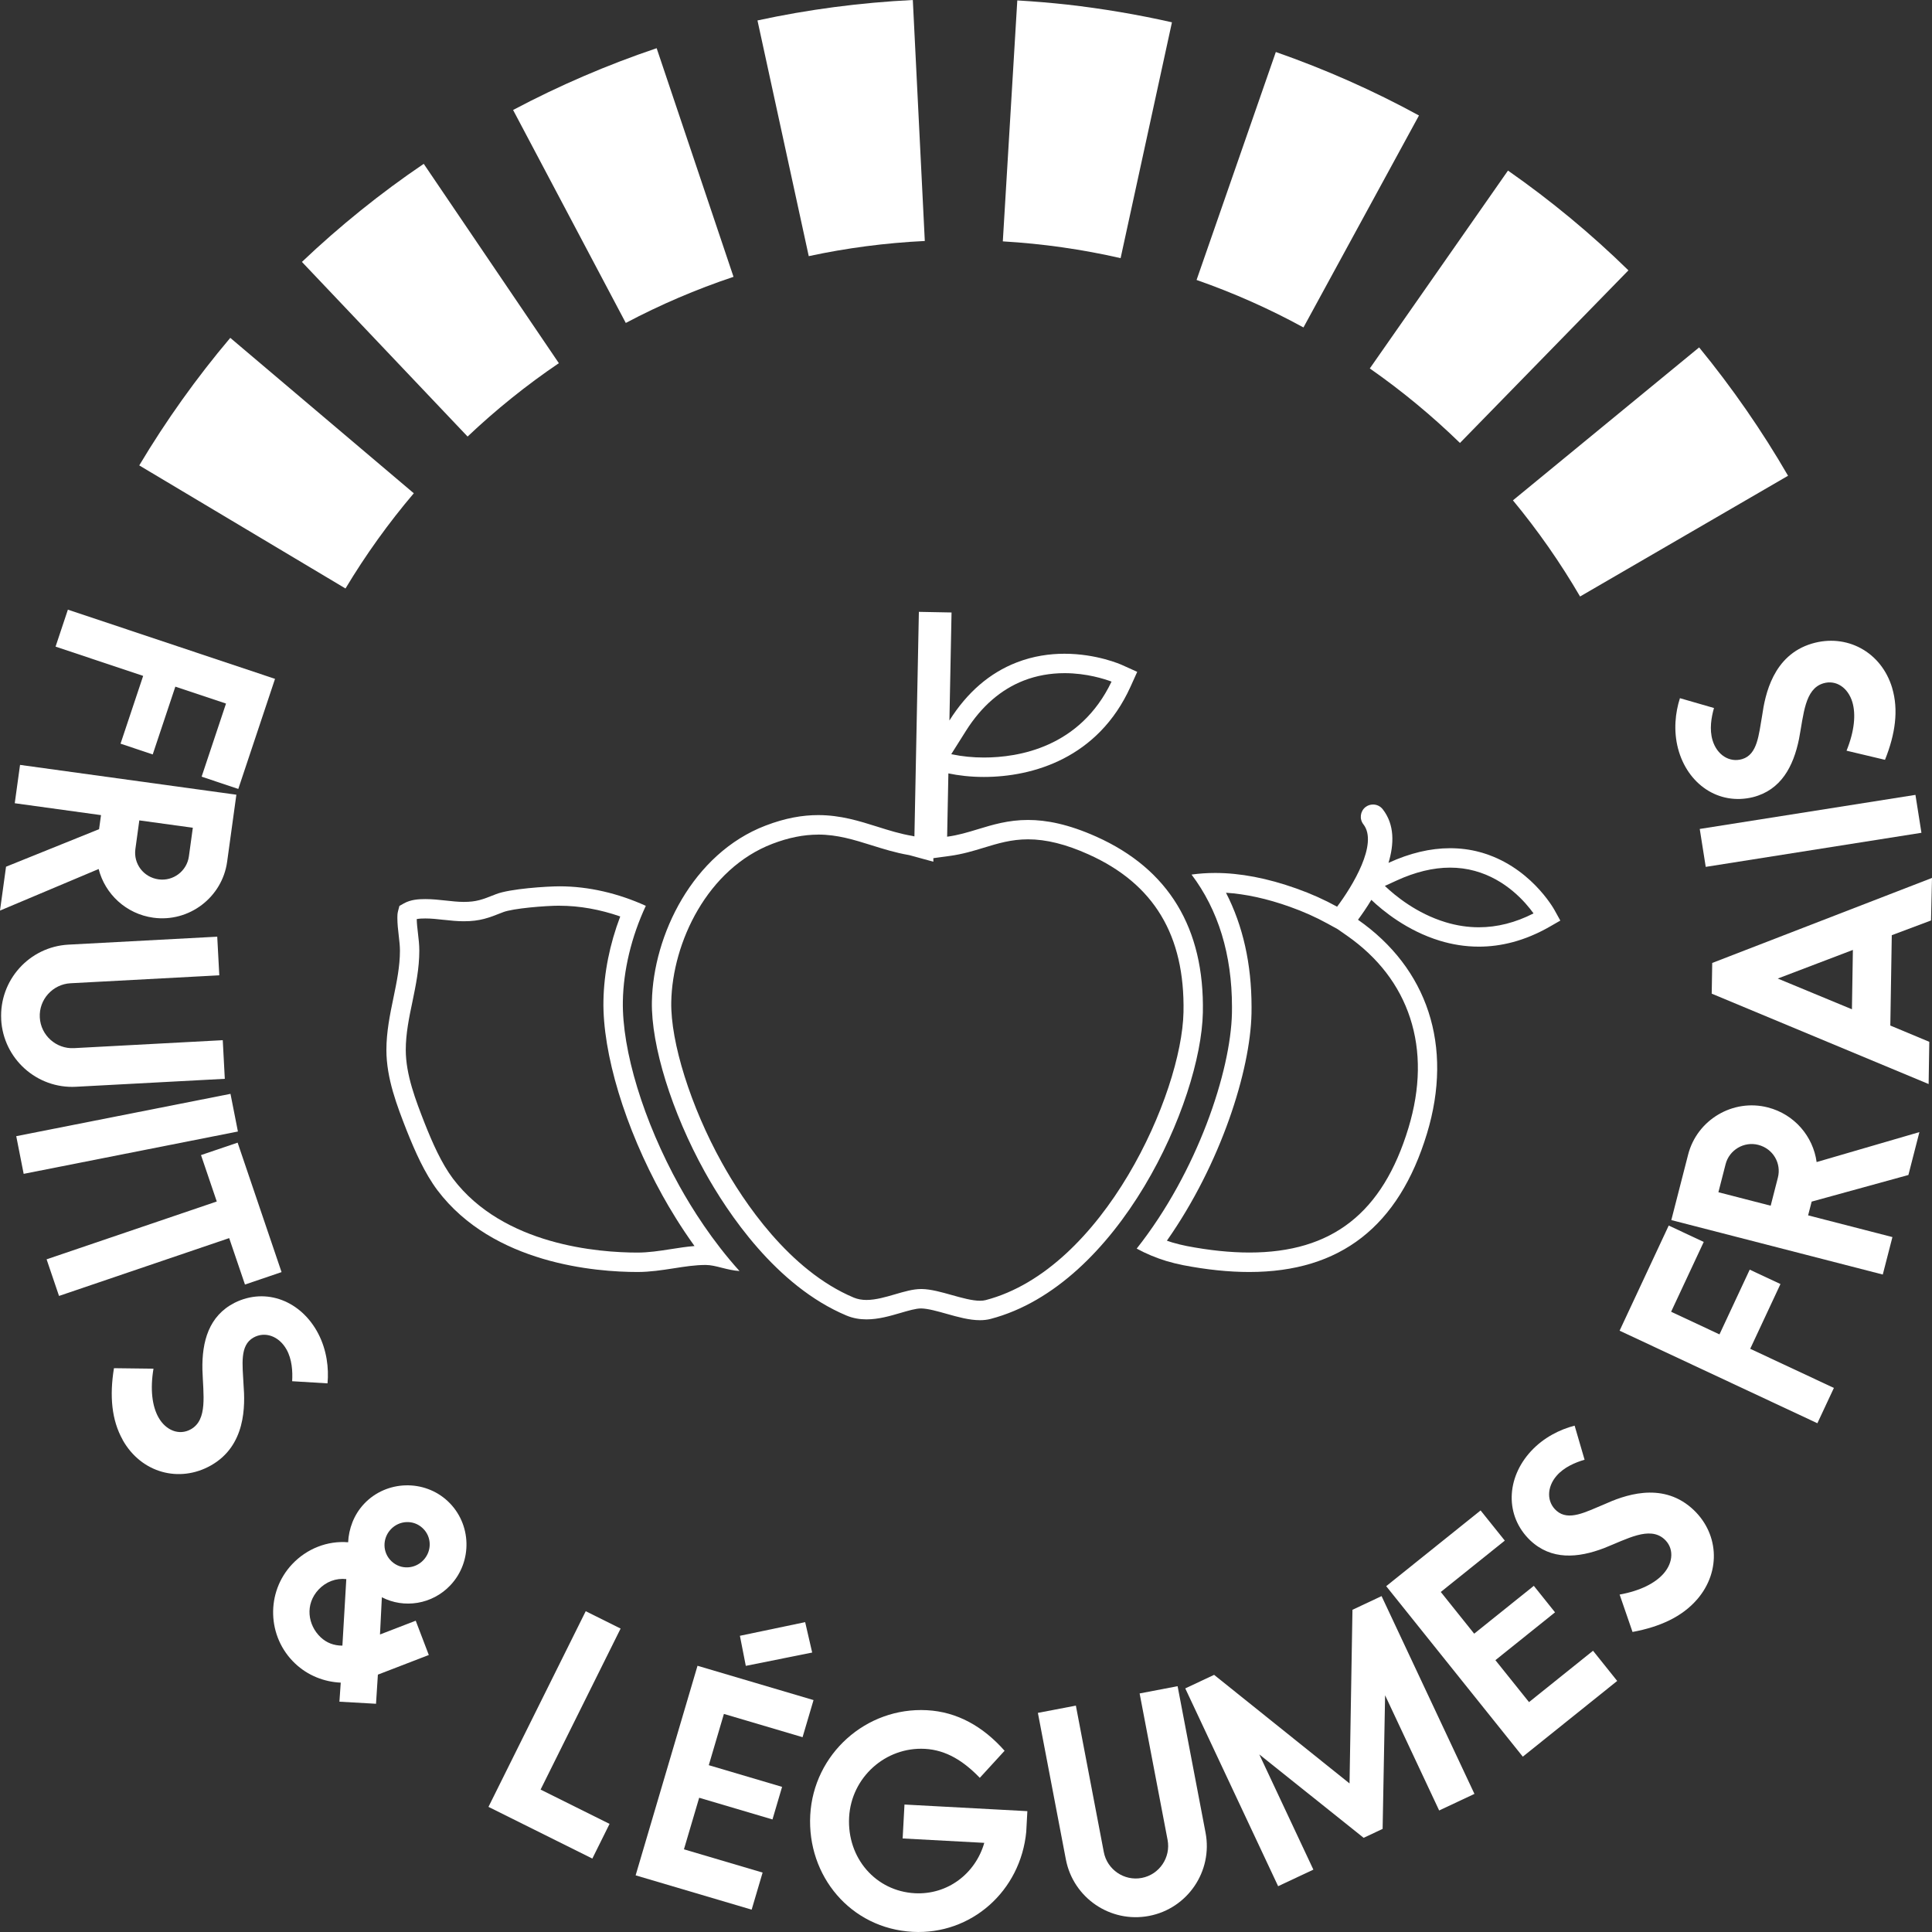 <svg width="120" height="120" viewBox="0 0 120 120" fill="none" xmlns="http://www.w3.org/2000/svg">
<rect x="0" y="0" width="120" height="120" fill="#333333" stroke="none"/>
<path d="M34.711 22.557L26.319 10.176C23.637 11.993 21.094 14.044 18.753 16.268L29.043 27.115C30.805 25.446 32.7 23.921 34.713 22.557H34.711Z" fill="white"/>
<path d="M57.441 14.966L56.697 0C53.407 0.164 50.183 0.59 47.048 1.27L50.233 15.91C52.576 15.405 54.985 15.087 57.443 14.968L57.441 14.966Z" fill="white"/>
<path d="M45.56 17.194L40.786 2.994L40.76 3.003C37.712 4.03 34.725 5.318 31.869 6.831L38.869 20.059C41.004 18.928 43.242 17.969 45.56 17.194Z" fill="white"/>
<path d="M88.134 7.173C85.299 5.623 82.305 4.299 79.244 3.23L74.321 17.389C76.629 18.195 78.847 19.183 80.961 20.338L88.134 7.175V7.173Z" fill="white"/>
<path d="M98.14 37.05L111.059 29.55C109.443 26.756 107.582 24.075 105.536 21.578L93.971 31.078C95.518 32.948 96.914 34.944 98.141 37.05H98.14Z" fill="white"/>
<path d="M90.681 27.513L101.144 16.792C98.833 14.53 96.317 12.447 93.664 10.595L85.081 22.885C87.074 24.276 88.946 25.825 90.681 27.513Z" fill="white"/>
<path d="M25.702 30.638L14.303 20.985C12.214 23.456 10.311 26.122 8.649 28.907L21.459 36.552C22.714 34.462 24.133 32.485 25.702 30.638Z" fill="white"/>
<path d="M72.79 1.385C70.645 0.9 68.466 0.533 66.282 0.285C65.258 0.173 64.226 0.087 63.186 0.026L62.287 14.992C64.79 15.139 67.234 15.492 69.603 16.034L72.792 1.385H72.79Z" fill="white"/>
<path d="M4.217 37.867L17.082 42.165L14.801 49.002L12.523 48.241L14.038 43.7L10.891 42.649L9.486 46.859L7.487 46.191L8.892 41.981L3.451 40.163L4.217 37.865V37.867Z" fill="white"/>
<path d="M6.153 51.501L6.274 50.629L0.916 49.89L1.245 47.509L14.681 49.361L14.108 53.522C13.803 55.739 11.738 57.306 9.522 57C7.834 56.768 6.523 55.531 6.127 53.976L0 56.558L0.375 53.833L6.155 51.501H6.153ZM8.653 50.956L8.409 52.736C8.283 53.644 8.908 54.49 9.852 54.619C10.76 54.745 11.607 54.102 11.732 53.193L11.977 51.413L8.653 50.956Z" fill="white"/>
<path d="M0.075 63.324C-0.054 60.889 1.815 58.805 4.251 58.673L13.493 58.179L13.621 60.578L4.378 61.072C3.28 61.132 2.412 62.077 2.472 63.195C2.531 64.313 3.495 65.16 4.593 65.102L13.836 64.608L13.963 67.007L4.72 67.501C2.287 67.632 0.204 65.759 0.073 63.322L0.075 63.324Z" fill="white"/>
<path d="M1.009 70.57L14.316 67.941L14.777 70.28L1.47 72.91L1.009 70.57Z" fill="white"/>
<path d="M15.215 79.784L14.235 76.901L3.666 80.493L2.894 78.219L13.464 74.627L12.485 71.744L14.759 70.972L17.488 79.013L15.213 79.786L15.215 79.784Z" fill="white"/>
<path d="M7.62 89.431C6.928 88.199 6.799 86.693 7.078 84.981L9.533 85.011C9.316 86.311 9.456 87.347 9.842 88.035C10.299 88.851 11.135 89.181 11.854 88.775C12.909 88.183 12.621 86.62 12.572 85.07C12.537 83.323 12.97 81.734 14.572 80.918C16.545 79.936 18.72 80.818 19.769 82.838C20.301 83.863 20.431 84.99 20.343 85.923L18.146 85.79C18.182 85.18 18.139 84.427 17.797 83.819C17.33 82.988 16.461 82.675 15.742 83.08C14.878 83.564 15.066 84.763 15.126 85.993C15.229 87.301 15.283 89.796 13.092 91.026C11.142 92.121 8.773 91.496 7.616 89.432L7.62 89.431Z" fill="white"/>
<path d="M23.471 104.018L23.355 105.824L21.082 105.695L21.164 104.512C20.125 104.465 19.114 104.067 18.329 103.322C16.583 101.673 16.501 98.899 18.149 97.152C19.055 96.191 20.336 95.686 21.623 95.793C21.663 94.974 21.963 94.097 22.616 93.403C24 91.936 26.357 91.868 27.823 93.251C29.303 94.649 29.358 96.995 27.975 98.462C26.844 99.663 25.088 99.921 23.718 99.208L23.602 101.521L25.821 100.665L26.634 102.795L23.468 104.016L23.471 104.018ZM21.267 102.213L21.509 98.08C20.872 98.008 20.244 98.246 19.792 98.726C18.924 99.647 19.116 100.94 19.917 101.694C20.277 102.035 20.736 102.215 21.268 102.213H21.267ZM24.273 94.989C23.744 95.55 23.744 96.432 24.318 96.974C24.891 97.516 25.772 97.463 26.299 96.902C26.828 96.342 26.828 95.459 26.254 94.918C25.681 94.376 24.8 94.429 24.273 94.989Z" fill="white"/>
<path d="M36.79 115.438L30.34 112.228L36.38 100.075L38.547 101.153L33.577 111.154L37.861 113.285L36.792 115.438H36.79Z" fill="white"/>
<path d="M46.686 118.612L39.48 116.481L43.324 103.464L50.53 105.595L49.849 107.9L44.963 106.455L44.024 109.639L48.577 110.986L47.98 113.009L43.427 111.662L42.481 114.865L47.367 116.309L46.686 118.614V118.612ZM50.446 102.643L50.01 100.754L45.957 101.602L46.323 103.469L50.446 102.643Z" fill="white"/>
<path d="M63.744 113.757C63.397 117.468 60.314 120.184 56.69 119.99C52.829 119.782 50.123 116.514 50.326 112.74C50.53 108.949 53.789 106.02 57.577 106.224C59.445 106.325 61.047 107.22 62.397 108.743L60.857 110.424C59.866 109.397 58.783 108.696 57.448 108.624C54.995 108.492 52.874 110.399 52.74 112.871C52.604 115.417 54.402 117.461 56.818 117.592C58.867 117.702 60.592 116.362 61.135 114.463L56.065 114.19L56.179 112.083L63.811 112.494L63.743 113.757H63.744Z" fill="white"/>
<path d="M71.369 119.001C68.974 119.459 66.659 117.885 66.202 115.488L64.465 106.39L66.824 105.939L68.56 115.038C68.766 116.119 69.821 116.851 70.919 116.641C72.017 116.432 72.727 115.363 72.521 114.281L70.784 105.183L73.143 104.732L74.879 113.83C75.337 116.227 73.764 118.544 71.369 119.001Z" fill="white"/>
<path d="M91.578 111.423L89.389 112.452L86.031 105.297L85.877 113.596L84.699 114.15L78.217 108.97L81.576 116.126L79.387 117.155L73.619 104.87L75.41 104.028L83.822 110.773L84.004 99.987L85.812 99.137L91.58 111.421L91.578 111.423Z" fill="white"/>
<path d="M100.447 104.406L94.584 109.11L86.099 98.52L91.962 93.816L93.465 95.69L89.489 98.88L91.564 101.471L95.268 98.499L96.586 100.145L92.882 103.116L94.97 105.721L98.946 102.531L100.447 104.406Z" fill="white"/>
<path d="M105.401 99.352C104.476 100.419 103.104 101.048 101.399 101.364L100.598 99.041C101.893 98.807 102.82 98.324 103.336 97.729C103.949 97.023 103.977 96.123 103.354 95.582C102.441 94.788 101.067 95.587 99.627 96.158C97.995 96.78 96.354 96.909 95.045 95.676C93.456 94.151 93.549 91.803 95.095 90.133C95.879 89.284 96.897 88.782 97.803 88.55L98.421 90.666C97.834 90.837 97.141 91.134 96.686 91.66C96.061 92.379 96.061 93.304 96.686 93.843C97.433 94.493 98.496 93.91 99.632 93.44C100.828 92.9 103.155 92.007 105.052 93.655C106.74 95.122 106.953 97.564 105.403 99.352H105.401Z" fill="white"/>
<path d="M112.881 88.4L100.596 82.651L103.647 76.121L105.822 77.139L103.796 81.475L106.8 82.881L108.678 78.86L110.588 79.754L108.709 83.776L113.906 86.207L112.881 88.4Z" fill="white"/>
<path d="M112.525 74.636L112.305 75.488L117.542 76.837L116.943 79.164L103.808 75.782L104.853 71.713C105.41 69.545 107.643 68.226 109.807 68.785C111.459 69.21 112.618 70.588 112.834 72.178L119.218 70.317L118.534 72.981L112.525 74.634V74.636ZM109.98 74.889L110.427 73.147C110.656 72.26 110.132 71.348 109.21 71.11C108.324 70.881 107.407 71.423 107.18 72.31L106.733 74.052L109.982 74.889H109.98Z" fill="white"/>
<path d="M119.937 57.173L117.502 58.087L117.411 63.698L119.832 64.709L119.791 67.332L106.318 61.718L106.349 59.811L120 54.53L119.939 57.171L119.937 57.173ZM115.086 59.002L110.42 60.779L115.027 62.688L115.086 59.002Z" fill="white"/>
<path d="M119.344 51.726L105.946 53.843L105.574 51.488L118.972 49.371L119.344 51.726Z" fill="white"/>
<path d="M117.526 42.734C117.93 44.088 117.727 45.584 117.08 47.194L114.692 46.627C115.187 45.405 115.278 44.364 115.053 43.608C114.784 42.712 114.042 42.207 113.251 42.443C112.092 42.788 112.031 44.378 111.74 45.9C111.391 47.612 110.621 49.069 108.879 49.513C106.74 50.037 104.81 48.7 104.228 46.501C103.933 45.383 104.056 44.256 104.344 43.365L106.459 43.976C106.29 44.563 106.168 45.307 106.369 45.977C106.641 46.89 107.421 47.385 108.21 47.149C109.158 46.866 109.237 45.655 109.45 44.443C109.635 43.143 110.129 40.697 112.534 39.977C114.676 39.336 116.851 40.467 117.528 42.734H117.526Z" fill="white"/>
<path d="M90.065 53.89C90.586 53.89 91.105 53.956 91.597 54.092C93.541 54.62 94.759 56.049 95.251 56.733C94.129 57.306 92.99 57.595 91.856 57.595C91.168 57.595 90.472 57.49 89.781 57.279C87.993 56.736 86.658 55.639 86.016 55.026L86.745 54.692C87.9 54.161 89.019 53.89 90.065 53.89ZM76.138 55.449C77.371 55.527 78.707 55.819 80.118 56.323C80.95 56.618 81.74 56.971 82.467 57.372L83.076 57.707L83.661 58.114C85.596 59.468 86.917 61.187 87.583 63.222C88.262 65.296 88.226 67.597 87.481 70.06C85.88 75.34 82.738 77.797 77.6 77.797C76.412 77.797 75.101 77.661 73.711 77.393C73.403 77.333 73.105 77.257 72.806 77.17C72.695 77.137 72.586 77.1 72.478 77.061C75.842 72.267 77.66 66.484 77.733 62.953C77.736 62.818 77.736 62.685 77.736 62.546C77.736 59.875 77.202 57.496 76.147 55.446M85.28 49.97C85.117 49.97 84.951 50.021 84.812 50.13C84.484 50.389 84.424 50.869 84.683 51.2C85.618 52.397 84.004 55.045 83.049 56.317C82.274 55.889 81.43 55.509 80.519 55.186C78.716 54.544 77.027 54.221 75.472 54.221C74.971 54.221 74.483 54.255 74.009 54.321C75.668 56.519 76.521 59.287 76.521 62.549C76.521 62.676 76.521 62.8 76.518 62.926C76.445 66.532 74.377 72.78 70.602 77.553C71.187 77.872 71.805 78.129 72.447 78.325C72.782 78.424 73.12 78.508 73.466 78.578C74.947 78.864 76.322 79.006 77.594 79.006C83.254 79.006 86.881 76.172 88.63 70.413C90.288 64.946 88.654 60.137 84.348 57.128C84.583 56.809 84.882 56.383 85.177 55.892C85.883 56.564 87.39 57.809 89.432 58.431C90.173 58.657 90.987 58.798 91.856 58.798C93.207 58.798 94.693 58.455 96.264 57.553L96.915 57.179L96.553 56.525C96.49 56.41 94.995 53.76 91.913 52.925C91.313 52.762 90.695 52.684 90.065 52.684C88.841 52.684 87.562 52.988 86.242 53.594C86.594 52.424 86.628 51.215 85.883 50.263C85.732 50.07 85.509 49.97 85.28 49.97Z" fill="white"/>
<path d="M34.755 56.257C35.985 56.257 37.27 56.486 38.524 56.923C37.87 58.645 37.514 60.43 37.481 62.148C37.417 65.417 38.819 70.051 41.141 74.242C41.617 75.101 42.287 76.211 43.137 77.393C42.643 77.432 42.157 77.51 41.645 77.589C40.975 77.694 40.282 77.8 39.597 77.8C37.194 77.8 31.27 77.351 28.134 73.208C27.413 72.243 26.861 70.986 26.376 69.764C25.827 68.356 25.203 66.761 25.203 65.212C25.203 64.196 25.411 63.191 25.616 62.221C25.827 61.199 26.044 60.143 26.044 59.049C26.044 58.675 26.002 58.316 25.96 57.966C25.921 57.638 25.89 57.36 25.884 57.086C26.029 57.056 26.207 57.047 26.418 57.047C26.771 57.047 27.121 57.083 27.549 57.131L27.618 57.137C28.001 57.179 28.396 57.221 28.803 57.221C29.819 57.221 30.362 57.008 31.185 56.682H31.194L31.203 56.676L31.245 56.658C31.858 56.419 33.884 56.254 34.755 56.254M34.755 55.051C33.98 55.051 31.665 55.198 30.796 55.542L30.745 55.563C29.952 55.877 29.59 56.019 28.806 56.019C28.441 56.019 28.073 55.976 27.681 55.934C27.274 55.889 26.852 55.844 26.421 55.844C25.99 55.844 25.511 55.874 25.085 56.112L24.808 56.269L24.727 56.576C24.681 56.742 24.681 56.896 24.681 56.998C24.681 57.384 24.724 57.755 24.766 58.111C24.805 58.443 24.841 58.753 24.841 59.052C24.841 60.02 24.645 60.972 24.437 61.979C24.22 63.02 24 64.093 24 65.215C24 66.994 24.669 68.703 25.26 70.217C25.776 71.507 26.364 72.852 27.172 73.931C30.636 78.511 37.019 79.006 39.6 79.006C40.369 79.006 41.114 78.891 41.832 78.78C42.525 78.671 43.176 78.569 43.831 78.569C44.147 78.569 44.482 78.653 44.835 78.744C45.184 78.831 45.54 78.921 45.932 78.946C44.235 77.067 42.983 75.074 42.196 73.657C39.971 69.641 38.627 65.242 38.687 62.172C38.723 60.276 39.208 58.202 40.113 56.263C38.412 55.491 36.573 55.051 34.755 55.051Z" fill="white"/>
<path d="M66.122 41.811C67.499 41.811 68.621 42.179 69.04 42.336C67.083 46.433 63.245 47.051 61.11 47.051C60.438 47.051 59.763 46.985 59.16 46.858L59.084 46.843L59.998 45.393C60.954 43.877 62.163 42.824 63.592 42.269C64.376 41.965 65.229 41.811 66.122 41.811ZM50.817 51.837C52.017 51.837 53.048 52.162 54.142 52.503C54.866 52.729 55.614 52.964 56.437 53.106L56.494 53.118L57.972 53.522V53.302L58.994 53.163C59.787 53.055 60.48 52.844 61.092 52.657C61.976 52.388 62.808 52.132 63.854 52.132C64.979 52.132 66.209 52.437 67.608 53.067C71.672 54.891 73.602 58.096 73.509 62.866C73.409 67.928 68.543 78.837 61.222 80.752C61.119 80.779 61.002 80.791 60.869 80.791C60.375 80.791 59.745 80.613 59.129 80.441C58.487 80.26 57.824 80.073 57.26 80.064H57.206C56.711 80.064 56.166 80.224 55.587 80.393C55.029 80.556 54.396 80.743 53.82 80.743C53.524 80.743 53.268 80.694 53.033 80.598C49.008 78.909 46.161 74.61 44.826 72.198C42.902 68.73 41.645 64.726 41.693 62.236C41.765 58.518 43.948 53.95 47.979 52.409C48.983 52.026 49.912 51.84 50.817 51.84M57.073 38L56.796 51.951C56.796 51.951 56.781 51.948 56.775 51.945L56.669 51.921C55.915 51.794 55.228 51.58 54.504 51.351C53.364 50.992 52.204 50.627 50.82 50.627C49.858 50.627 48.794 50.802 47.551 51.279C43.026 53.009 40.574 58.087 40.49 62.209C40.436 64.937 41.726 69.086 43.773 72.78C45.187 75.328 48.209 79.877 52.569 81.707C52.982 81.882 53.404 81.949 53.82 81.949C54.568 81.949 55.294 81.735 55.924 81.551C56.413 81.409 56.88 81.27 57.203 81.27C57.212 81.27 57.221 81.27 57.227 81.27C57.643 81.279 58.231 81.445 58.801 81.605C59.494 81.801 60.206 82 60.866 82C61.092 82 61.312 81.976 61.523 81.922C69.511 79.829 74.603 68.411 74.712 62.89C74.814 57.656 72.592 53.983 68.1 51.969C66.363 51.191 64.997 50.929 63.851 50.929C62.624 50.929 61.65 51.227 60.736 51.505C60.103 51.698 59.503 51.879 58.828 51.969L58.906 48.037C59.527 48.167 60.275 48.258 61.104 48.258C64.159 48.258 68.208 47.085 70.216 42.658L70.635 41.73L69.707 41.311C69.616 41.268 68.115 40.605 66.115 40.605C65.202 40.605 64.183 40.744 63.149 41.145C61.466 41.796 60.067 43.008 58.97 44.751L59.102 38.042L57.067 38.003L57.073 38Z" fill="white"/>
</svg>
